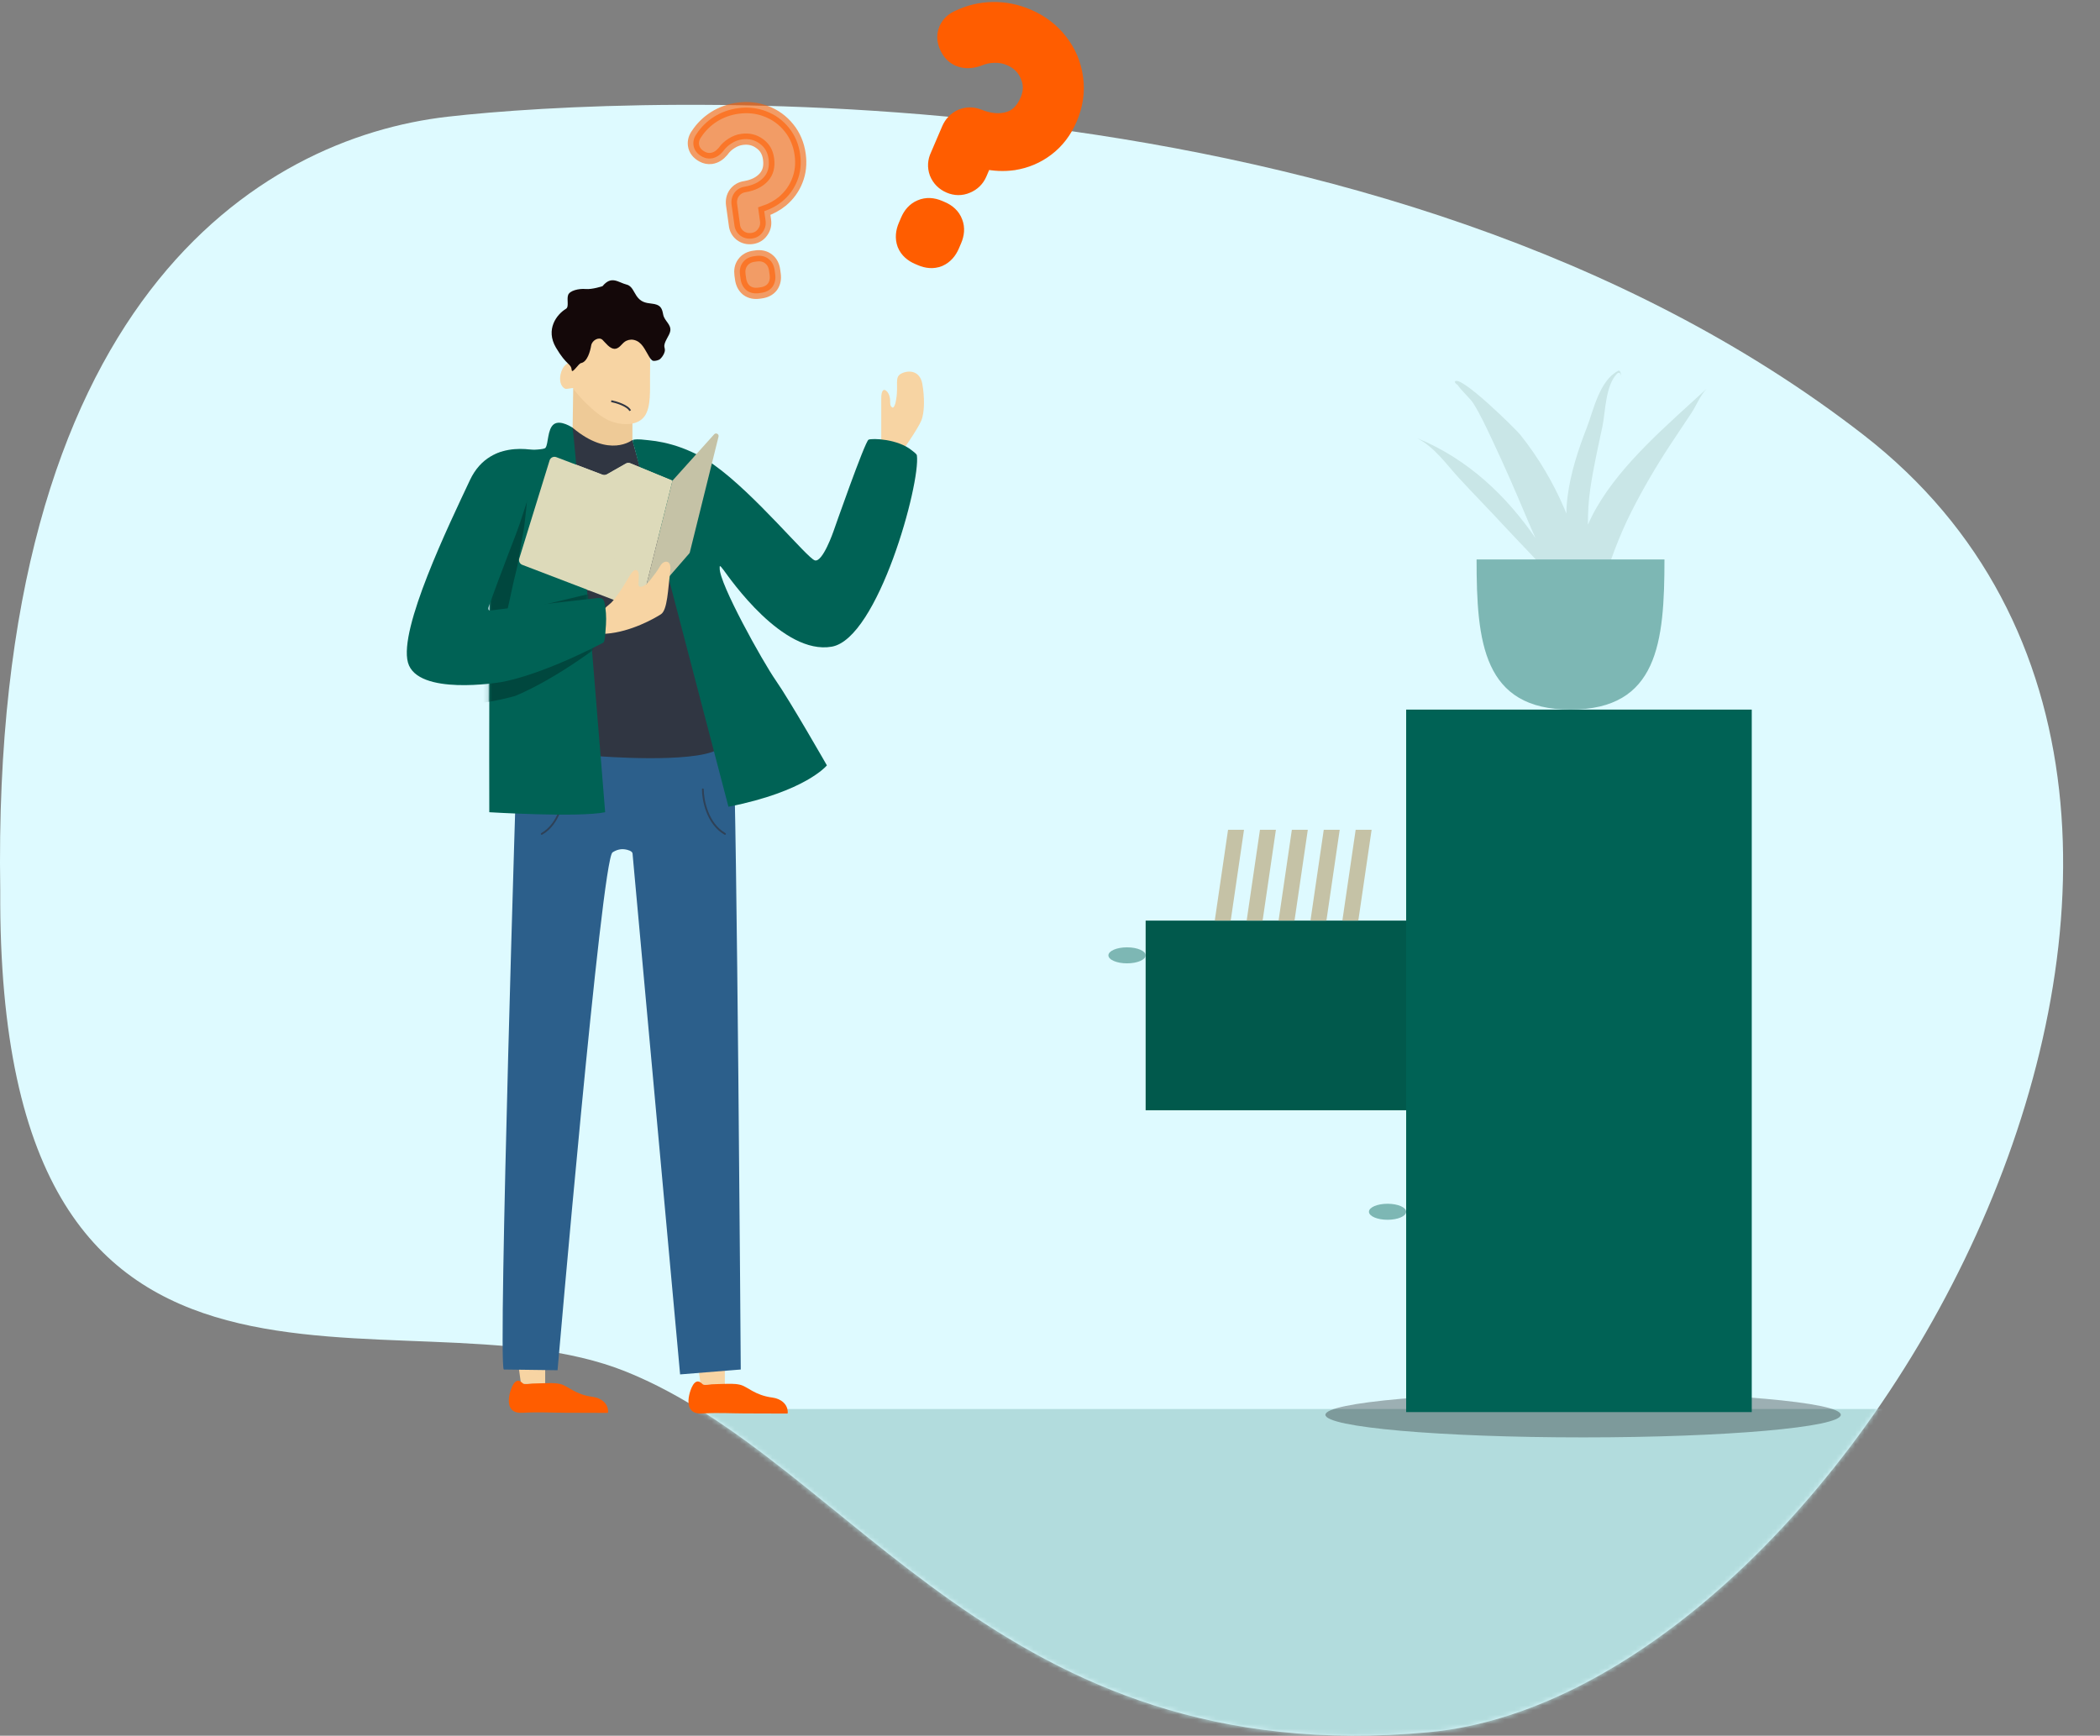 <svg width="450" height="372" viewBox="0 0 450 372" fill="none" xmlns="http://www.w3.org/2000/svg">
<rect x="0" y="0" width="450" height="372" fill="#808080" stroke="none"/>
<path d="M95.915 25.016C55.673 29.625 -1.974 64.57 0.052 190.777C-0.665 318.569 85.593 274.421 134.123 293.961C182.653 313.501 214.243 379.737 306.125 371.254C398.008 362.771 502.517 173.393 399.38 93.256C296.243 13.12 136.156 20.407 95.915 25.016Z" fill="#DEFAFF"/>
<mask id="mask0_944_22025" style="mask-type:alpha" maskUnits="userSpaceOnUse" x="0" y="22" width="443" height="351">
<path d="M95.914 25.016C55.673 29.625 -1.975 64.57 0.052 190.777C-0.665 318.569 85.593 274.421 134.123 293.961C182.653 313.501 214.242 379.737 306.125 371.254C398.007 362.771 502.517 173.393 399.379 93.256C296.242 13.12 136.156 20.407 95.914 25.016Z" fill="#DEFAFF"/>
</mask>
<g mask="url(#mask0_944_22025)">
<rect x="0.848" y="301.979" width="505.484" height="142.236" fill="#B2DCDD"/>
</g>
<ellipse opacity="0.3" cx="339.237" cy="303.219" rx="55.219" ry="4.844" fill="black"/>
<rect x="301.32" y="152.082" width="74.056" height="150.557" fill="#006255"/>
<rect x="245.494" y="197.305" width="55.827" height="40.645" fill="#01594C"/>
<path d="M263.154 177.844H266.572L263.724 197.307H260.306L263.154 177.844Z" fill="#C5C2A6"/>
<path d="M269.99 177.844H273.408L270.56 197.307H267.142L269.99 177.844Z" fill="#C5C2A6"/>
<path d="M276.825 177.844H280.243L277.395 197.307H273.977L276.825 177.844Z" fill="#C5C2A6"/>
<path d="M283.661 177.844H287.079L284.231 197.307H280.813L283.661 177.844Z" fill="#C5C2A6"/>
<path d="M290.498 177.844H293.916L291.067 197.307H287.649L290.498 177.844Z" fill="#C5C2A6"/>
<path fill-rule="evenodd" clip-rule="evenodd" d="M342.112 108.806C341.426 109.999 340.813 111.216 340.272 112.452C340.253 109.908 340.393 107.345 340.776 104.747C341.429 100.297 342.427 95.871 343.365 91.451C344.039 88.275 343.996 82.57 346.554 80.039C347.256 79.492 347.424 80.565 347.424 81.031C347.433 81.129 347.422 79.13 346.742 79.478C342.695 81.579 341.384 88.183 340.088 91.49C338.198 96.316 336.589 101.25 335.927 106.271C335.76 107.54 335.669 108.808 335.648 110.074C335.51 109.735 335.381 109.394 335.238 109.056C332.902 103.551 329.75 98.18 325.819 93.226C324.851 92.007 312.684 79.98 311.731 81.821C311.825 82.088 312.022 82.31 312.322 82.486C312.339 82.506 312.34 82.495 312.33 82.465C313.044 83.625 315.076 85.417 315.709 86.433C317.302 88.991 318.539 91.706 319.797 94.368C322.455 99.995 324.921 105.679 327.311 111.374C327.867 112.701 328.447 114.02 329.039 115.335C322.939 106.494 314.801 98.466 303.599 93.871C307.425 95.827 309.933 99.508 312.517 102.325C315.633 105.724 318.916 109.031 322.038 112.426C325.721 116.431 330.054 120.649 333.596 125.081C337.027 132.32 340.362 139.566 342.42 147.176C341.576 144.547 342.354 140.913 342.209 138.154C342.095 135.958 341.839 133.78 341.489 131.605C341.922 132.586 342.295 133.568 342.464 134.48C342.31 132.949 342.132 131.428 341.941 129.915C342.431 128.498 342.912 127.175 343.237 126.086C344.903 120.499 346.886 115.008 349.587 109.657C352.086 104.706 354.953 99.819 358.077 95.08C359.534 92.871 361.011 90.67 362.479 88.465C363.44 87.022 364.354 84.711 365.692 83.328C357.045 91.272 347.598 99.274 342.112 108.806Z" fill="#C9E6E7"/>
<path fill-rule="evenodd" clip-rule="evenodd" d="M316.409 119.898C316.409 137.672 317.805 152.081 336.539 152.081C355.274 152.081 356.67 137.672 356.67 119.898" fill="#7DB7B4"/>
<ellipse cx="241.506" cy="204.749" rx="3.988" ry="1.717" fill="#7DB7B4"/>
<ellipse cx="297.333" cy="259.706" rx="3.988" ry="1.717" fill="#7DB7B4"/>
<path d="M155.323 292.465V296.766H150.146L149.111 289.336L155.323 292.465Z" fill="#F7D4A3"/>
<path d="M150.665 302.932C150.176 302.957 149.688 302.957 149.214 302.844C147.409 302.399 147.351 300.497 147.686 298.987C147.908 297.992 148.773 295.039 150.337 296.453C150.442 296.548 150.537 296.662 150.665 296.721C151.099 296.923 152.068 296.695 152.557 296.677C153.297 296.647 154.033 296.622 154.774 296.607C156.006 296.585 157.351 296.489 158.558 296.772C160.239 297.165 161.664 299.031 165.547 299.531C167.26 299.751 168.886 300.919 168.799 302.821C168.799 302.855 168.795 302.895 168.77 302.921C168.741 302.954 168.689 302.957 168.646 302.957C165.634 302.939 162.619 302.928 159.608 302.928C156.731 302.921 153.793 302.744 150.931 302.921C150.84 302.921 150.752 302.928 150.665 302.932Z" fill="#FF5D00"/>
<path d="M116.824 292.319V296.62H111.647L110.612 289.189L116.824 292.319Z" fill="#F7D4A3"/>
<path d="M112.168 302.783C111.68 302.809 111.191 302.809 110.717 302.695C108.913 302.251 108.854 300.348 109.19 298.839C109.412 297.843 110.276 294.89 111.84 296.304C111.946 296.4 112.041 296.514 112.168 296.572C112.602 296.774 113.572 296.547 114.061 296.528C114.801 296.499 115.537 296.473 116.277 296.459C117.509 296.436 118.855 296.341 120.062 296.624C121.742 297.017 123.168 298.883 127.051 299.382C128.764 299.603 130.39 300.77 130.303 302.673C130.303 302.706 130.299 302.746 130.273 302.772C130.244 302.805 130.193 302.809 130.149 302.809C127.138 302.791 124.123 302.78 121.112 302.78C118.235 302.772 115.296 302.596 112.435 302.772C112.343 302.772 112.256 302.78 112.168 302.783Z" fill="#FF5D00"/>
<path d="M110.801 160.521C110.801 160.521 106.659 291.949 107.953 293.513L119.475 293.667C119.475 293.667 128.92 184.252 131.25 182.687C132.067 182.14 133.04 181.872 134.013 182.048C134.455 182.125 135.497 182.372 135.545 182.919C135.658 184.226 135.778 185.53 135.898 186.838C136.019 188.156 136.139 189.471 136.259 190.79C136.412 192.465 136.565 194.143 136.719 195.818C136.901 197.801 137.079 199.785 137.262 201.768C137.466 204.005 137.67 206.242 137.874 208.482C138.097 210.921 138.319 213.36 138.541 215.802C138.778 218.392 139.015 220.981 139.252 223.57C139.497 226.255 139.745 228.944 139.989 231.629C140.237 234.361 140.488 237.09 140.736 239.823C140.984 242.544 141.236 245.27 141.484 247.991C141.728 250.654 141.972 253.317 142.213 255.98C142.446 258.533 142.679 261.082 142.913 263.634C143.132 266.022 143.35 268.405 143.565 270.793C143.762 272.963 143.963 275.13 144.16 277.301C144.335 279.2 144.506 281.099 144.681 282.998C144.827 284.573 144.969 286.153 145.115 287.728C145.224 288.933 145.334 290.134 145.443 291.339C145.512 292.114 145.585 292.892 145.654 293.667C145.68 293.965 145.709 294.262 145.735 294.564L158.734 293.513C158.734 293.513 157.901 170.96 157.124 160.529H110.801V160.521Z" fill="#2C5F8B"/>
<path opacity="0.7" d="M150.611 169.172C150.611 171.445 151.559 176.537 155.35 178.719" stroke="#303642" stroke-width="0.39" stroke-linecap="round"/>
<path opacity="0.7" d="M120.83 169.172C120.83 171.445 119.882 176.537 116.091 178.719" stroke="#303642" stroke-width="0.39" stroke-linecap="round"/>
<path d="M122.706 91.675L122.833 83.213L135.517 88.939V96.501L129.111 99.631L122.706 91.675Z" fill="#EECA97"/>
<path d="M139.271 75.506C139.326 77.251 139.322 78.999 139.29 80.747C139.239 83.142 139.596 87.245 138.09 89.254C136.395 91.513 132.702 91.097 130.474 90.113C127.24 88.681 122.971 83.748 122.84 83.215C122.796 83.039 121.4 83.491 121.042 83.289C119.467 82.4 119.952 79.62 120.897 78.51C122.45 76.685 124.003 78.382 124.003 78.382L126.201 70.037H136.683C136.683 70.03 139.271 75.506 139.271 75.506Z" fill="#F7D4A3"/>
<path d="M130.979 85.974C132.107 86.201 134.499 86.928 135.04 88.019" stroke="#303642" stroke-width="0.39"/>
<path d="M122.511 79.322C122.588 80.2 124.002 77.905 124.483 77.824C125.891 77.581 126.489 75.183 126.682 74.044C126.875 72.906 128.363 72.12 129.11 72.84C129.788 73.493 130.638 74.728 131.677 74.764C132.121 74.779 132.533 74.522 132.861 74.217C133.19 73.912 133.467 73.552 133.824 73.28C134.371 72.869 135.096 72.704 135.767 72.836C137.546 73.192 138.177 74.937 139.045 76.347C139.249 76.681 139.603 77.277 139.989 77.335C140.39 77.398 141.163 77.218 141.462 76.939C141.812 76.612 142.096 76.211 142.289 75.774C142.403 75.521 142.486 75.245 142.475 74.97C142.468 74.775 142.417 74.584 142.377 74.393C142.158 73.347 143.5 71.936 143.638 70.904C143.828 69.497 142.406 68.822 142.122 67.459C142.005 66.901 141.914 66.306 141.553 65.865C141.123 65.34 140.408 65.16 139.737 65.086C138.261 64.925 137.313 64.715 136.42 63.448C135.825 62.603 135.435 61.292 134.32 61.006C132.409 60.517 131.053 58.986 129.11 61.333C129.11 61.333 126.912 62.071 125.486 61.942C124.061 61.814 122.055 62.269 121.735 63.246C121.41 64.223 121.979 65.762 121.282 66.181C119.299 67.374 116.835 70.592 119.135 74.504C121.436 78.415 122.38 77.864 122.511 79.322Z" fill="#140809"/>
<path d="M135.518 94.282C135.518 94.282 130.6 98.322 122.707 91.674H121.285L128.401 162.079C128.401 162.079 148.322 163.659 153.758 160.662L135.518 94.282Z" fill="#303642"/>
<path d="M188.842 94.805C188.842 94.805 188.842 86.853 188.842 85.289C188.842 83.724 189.36 83.074 190.136 83.985C190.486 84.396 190.639 84.947 190.72 85.469C190.796 85.95 190.654 86.644 190.924 87.063C190.982 87.151 191.062 87.228 191.146 87.291C191.194 87.324 191.245 87.36 191.303 87.36C191.387 87.36 191.456 87.294 191.507 87.228C191.861 86.776 191.948 86.101 192.043 85.553C192.594 82.358 191.558 80.793 193.239 80.011C194.92 79.229 197.158 79.552 197.643 82.288C198.128 85.024 198.161 88.352 197.417 90.144C196.673 91.937 193.418 96.565 193.418 96.565L188.842 94.805Z" fill="#F7D4A3"/>
<path d="M135.615 94.35C135.644 94.288 135.695 94.244 135.772 94.233C136.837 94.064 137.879 94.244 138.94 94.343C139.987 94.442 141.029 94.6 142.061 94.82C144.839 95.404 147.53 96.407 150.023 97.77C151.048 98.332 152.04 98.952 152.991 99.628C161.792 105.887 172.923 119.576 174.603 120.097C176.284 120.619 178.614 113.838 178.614 113.838C178.614 113.838 185.344 94.578 186.12 94.233C186.897 93.891 192.399 94.042 195.439 96.561C195.578 96.675 196.431 97.27 196.474 97.593C197.295 103.525 188.166 136.868 178.227 138.597C167.746 140.423 156.462 124.075 155.062 122.18C154.092 120.865 154.234 121.364 154.22 121.779C154.103 125.059 163.465 141.844 166.207 145.782C169.299 150.215 177.192 164.036 177.192 164.036C177.192 164.036 172.664 169.641 156.097 172.902C155.933 172.282 155.773 171.661 155.609 171.04C155.164 169.34 154.719 167.639 154.274 165.938C153.611 163.4 152.947 160.866 152.284 158.328C151.464 155.199 150.643 152.066 149.827 148.937C148.915 145.455 148.004 141.969 147.092 138.487C146.152 134.895 145.211 131.299 144.27 127.707C143.366 124.247 142.458 120.788 141.554 117.324C140.745 114.239 139.939 111.15 139.13 108.065C138.485 105.597 137.836 103.125 137.19 100.656C136.767 99.048 136.348 97.435 135.925 95.827C135.852 95.558 135.459 94.673 135.615 94.35Z" fill="#006255"/>
<path d="M111.918 121.06L137.172 130.732L144.103 103.018L135.066 99.294C134.755 99.165 134.401 99.188 134.108 99.354L130.038 101.672C129.755 101.833 129.414 101.86 129.109 101.744L119.2 97.977C118.609 97.752 117.952 98.073 117.766 98.676L111.264 119.716C111.094 120.266 111.38 120.854 111.918 121.06Z" fill="#DDDABA"/>
<path d="M144.102 103.019L153.034 93.083C153.415 92.66 154.109 93.028 153.972 93.581L147.817 118.385C147.796 118.469 147.755 118.547 147.699 118.612L137.171 130.733L144.102 103.019Z" fill="#C5C2A6"/>
<path d="M129.981 130.027C130.367 129.67 130.801 129.377 131.162 128.976C131.734 128.341 132.241 127.647 132.726 126.941C134.797 123.944 135.38 121.987 136.35 122.181C137.28 122.369 136.711 124.741 136.835 125.384C136.853 125.483 136.879 125.583 136.944 125.656C137.083 125.814 137.331 125.788 137.531 125.729C138.486 125.447 138.986 124.752 139.573 124.003C140.244 123.151 140.907 122.284 141.443 121.337C141.727 120.833 142.351 120.202 143.014 120.422C143.831 120.69 143.678 122.001 143.594 122.641C143.142 126.225 143.036 130.736 141.633 131.643C140.229 132.55 135.183 135.419 129.941 135.812C128.843 135.892 127.52 135.665 127.618 134.291C127.72 132.906 128.785 131.36 129.649 130.365C129.755 130.24 129.864 130.13 129.981 130.027Z" fill="#F7D4A3"/>
<path d="M122.706 91.674C122.706 91.674 120.117 89.892 118.695 90.913C117.273 91.935 117.532 95.196 116.883 95.978C116.238 96.761 107.696 96.107 106.143 97.411C104.59 98.715 104.848 174.075 104.848 174.075C104.848 174.075 123.982 175.247 129.676 174.075C129.673 174.075 123.869 101.455 122.706 91.674Z" fill="#006255"/>
<mask id="mask1_944_22025" style="mask-type:alpha" maskUnits="userSpaceOnUse" x="104" y="90" width="26" height="85">
<path d="M122.708 91.672C122.708 91.672 120.12 89.891 118.698 90.912C117.276 91.933 117.535 95.194 116.886 95.977C116.241 96.759 107.699 96.105 106.146 97.409C104.593 98.713 104.851 174.073 104.851 174.073C104.851 174.073 123.984 175.245 129.679 174.073C129.676 174.073 123.871 101.453 122.708 91.672Z" fill="#006255"/>
</mask>
<g mask="url(#mask1_944_22025)">
<path d="M113.589 99.088C113.589 99.088 102.199 96.748 98.834 106.918C95.469 117.089 87.445 140.426 90.292 147.339C93.139 154.251 110.351 149.164 110.351 149.164C110.351 149.164 118.798 145.984 130.888 136.437C130.458 133.723 131.519 135.736 131.508 135.369C131.468 133.753 131.318 132.107 130.888 130.542C130.41 128.798 130.246 128.394 128.569 128.809C126.4 129.345 124.22 129.848 122.047 130.37C116.877 131.611 111.696 132.816 106.541 134.12C106.465 134.138 106.381 134.16 106.304 134.146C106.148 134.12 106.035 133.966 106.005 133.804C105.976 133.642 106.013 133.484 106.049 133.326C106.942 129.441 107.908 125.573 108.871 121.705C109.458 119.344 110.096 116.989 110.603 114.606C111.128 112.134 113.589 99.088 113.589 99.088Z" fill="#00473E"/>
<path d="M113.06 105.751C113.06 105.751 104.908 94.021 101.543 104.191C98.178 114.362 90.153 137.699 93.001 144.612C95.848 151.524 113.06 146.437 113.06 146.437C113.06 146.437 118.745 142.966 132.337 133.71C132.72 133.449 134.227 133.009 134.216 132.642C134.176 131.025 134.027 129.38 133.596 127.815C133.119 126.071 132.955 125.667 131.278 126.082C129.108 126.618 126.928 127.121 124.755 127.643C119.586 128.884 114.405 130.089 109.25 131.393C109.173 131.411 109.089 131.433 109.013 131.418C108.856 131.393 108.743 131.239 108.714 131.077C108.685 130.915 108.721 130.757 108.758 130.599C109.651 126.714 109.714 125.985 110.676 122.117C111.263 119.756 111.523 117 112.03 114.616C112.555 112.144 113.06 105.751 113.06 105.751Z" fill="#00473E"/>
</g>
<path d="M116.278 96.903C116.278 96.903 105.248 93.208 100.7 102.9C96.151 112.591 85.414 134.795 87.42 142C89.427 149.206 107.119 146.23 107.119 146.23C107.119 146.23 114.658 145.306 129.251 137.754C129.662 137.542 129.728 135.449 129.761 135.083C129.913 133.473 129.96 131.822 129.719 130.216C129.452 128.427 129.337 128.006 127.622 128.216C125.405 128.487 123.181 128.724 120.962 128.98C115.682 129.589 110.395 130.161 105.122 130.835C105.044 130.844 104.958 130.855 104.884 130.831C104.731 130.787 104.637 130.62 104.628 130.456C104.618 130.292 104.673 130.14 104.728 129.988C106.076 126.237 107.494 122.514 108.909 118.79C109.772 116.516 110.685 114.255 111.471 111.95C112.286 109.559 116.278 96.903 116.278 96.903Z" fill="#006255"/>
<path d="M111.921 121.058L126.332 126.572L144.106 103.016L135.069 99.292C134.758 99.163 134.404 99.186 134.111 99.352L130.041 101.67C129.758 101.831 129.417 101.858 129.112 101.742L119.203 97.975C118.612 97.75 117.955 98.071 117.769 98.674L111.267 119.714C111.097 120.264 111.383 120.852 111.921 121.058Z" fill="#DDDABA"/>
<path d="M206.064 25.069L206.035 25.08L206.006 25.093C204.812 25.622 203.962 26.552 203.451 27.746L201.046 33.361C200.491 34.523 200.402 35.767 200.841 36.99L200.851 37.02L200.863 37.049C201.363 38.296 202.288 39.195 203.516 39.721C204.719 40.236 205.983 40.26 207.19 39.734C208.4 39.242 209.294 38.356 209.809 37.154L210.937 34.519C213.041 34.986 215.131 35.078 217.198 34.783L217.211 34.782L217.224 34.779C219.834 34.365 222.184 33.373 224.245 31.803C226.394 30.186 228.026 28.027 229.159 25.381C230.385 22.519 230.815 19.618 230.401 16.709C230.009 13.798 228.901 11.173 227.089 8.866C225.311 6.567 222.995 4.82 220.185 3.617C217.764 2.58 215.253 2.079 212.664 2.123L212.664 2.123L212.651 2.124C210.132 2.186 207.743 2.752 205.503 3.822C204.332 4.303 203.387 5.114 202.877 6.304C202.244 7.785 202.554 9.292 203.345 10.623C203.842 11.478 204.554 12.141 205.474 12.535C206.778 13.093 208.19 12.996 209.559 12.53L209.619 12.51L209.678 12.485C210.753 12.027 211.868 11.789 213.035 11.77L213.048 11.77L213.061 11.77C214.265 11.731 215.382 11.94 216.429 12.389C218.33 13.203 219.594 14.474 220.328 16.237L220.332 16.248L220.337 16.258C221.069 17.955 221.068 19.687 220.262 21.572C219.289 23.844 217.897 25.103 216.123 25.637C214.284 26.185 212.183 26.064 209.743 25.108C208.539 24.6 207.28 24.582 206.064 25.069ZM193.935 52.288L193.946 52.317L193.957 52.346C194.47 53.625 195.512 54.477 196.757 55.01L197.358 55.267C198.603 55.8 199.939 55.966 201.218 55.455L201.247 55.443L201.276 55.431C202.523 54.877 203.373 53.848 203.908 52.597L204.397 51.455C204.926 50.22 205.093 48.895 204.594 47.625C204.11 46.305 203.077 45.416 201.809 44.873L201.207 44.615C199.939 44.072 198.583 43.938 197.293 44.499C196.03 45.015 195.186 46.05 194.657 47.285L194.168 48.427C193.633 49.678 193.475 51.004 193.935 52.288Z" fill="#FF5D00" stroke="#FF5D00" stroke-width="3.396"/>
<path opacity="0.6" d="M157.375 41.32L157.362 41.337L157.349 41.355C156.82 42.111 156.644 42.984 156.77 43.892L157.363 48.166C157.45 49.072 157.85 49.857 158.562 50.437L158.579 50.451L158.597 50.465C159.354 51.037 160.242 51.244 161.176 51.114C162.092 50.987 162.865 50.54 163.403 49.782C163.956 49.043 164.174 48.181 164.047 47.267L163.769 45.261C165.212 44.776 166.511 44.07 167.654 43.138L167.661 43.132L167.668 43.126C169.096 41.923 170.156 40.467 170.831 38.765C171.542 37.004 171.742 35.102 171.463 33.088C171.161 30.909 170.363 28.997 169.052 27.388C167.753 25.77 166.126 24.586 164.188 23.85C162.275 23.108 160.236 22.895 158.097 23.192C156.255 23.447 154.552 24.06 153.003 25.03L153.003 25.03L152.995 25.035C151.493 25.992 150.254 27.205 149.289 28.669C148.756 29.387 148.48 30.223 148.606 31.128C148.762 32.255 149.499 33.054 150.463 33.571C151.075 33.907 151.748 34.048 152.448 33.951C153.441 33.814 154.259 33.24 154.918 32.459L154.947 32.425L154.973 32.388C155.457 31.719 156.045 31.169 156.744 30.732L156.752 30.727L156.76 30.722C157.474 30.26 158.226 29.979 159.023 29.869C160.47 29.668 161.699 29.976 162.785 30.776L162.792 30.78L162.798 30.785C163.86 31.544 164.491 32.593 164.69 34.027C164.93 35.757 164.547 37.026 163.669 37.995C162.756 38.998 161.44 39.69 159.615 40.002C158.702 40.133 157.933 40.582 157.375 41.32ZM159.961 62.211L159.978 62.225L159.996 62.238C160.772 62.825 161.713 62.96 162.661 62.829L163.119 62.765C164.066 62.634 164.935 62.247 165.522 61.472L165.536 61.454L165.548 61.436C166.101 60.646 166.24 59.714 166.108 58.762L165.988 57.892C165.857 56.952 165.475 56.09 164.71 55.503C163.936 54.881 162.987 54.719 162.021 54.853L161.564 54.917C160.598 55.051 159.729 55.464 159.153 56.274C158.577 57.047 158.444 57.98 158.574 58.92L158.695 59.79C158.827 60.742 159.214 61.602 159.961 62.211Z" fill="#FF5D00" stroke="#FF5D00" stroke-width="2.399"/>
</svg>
